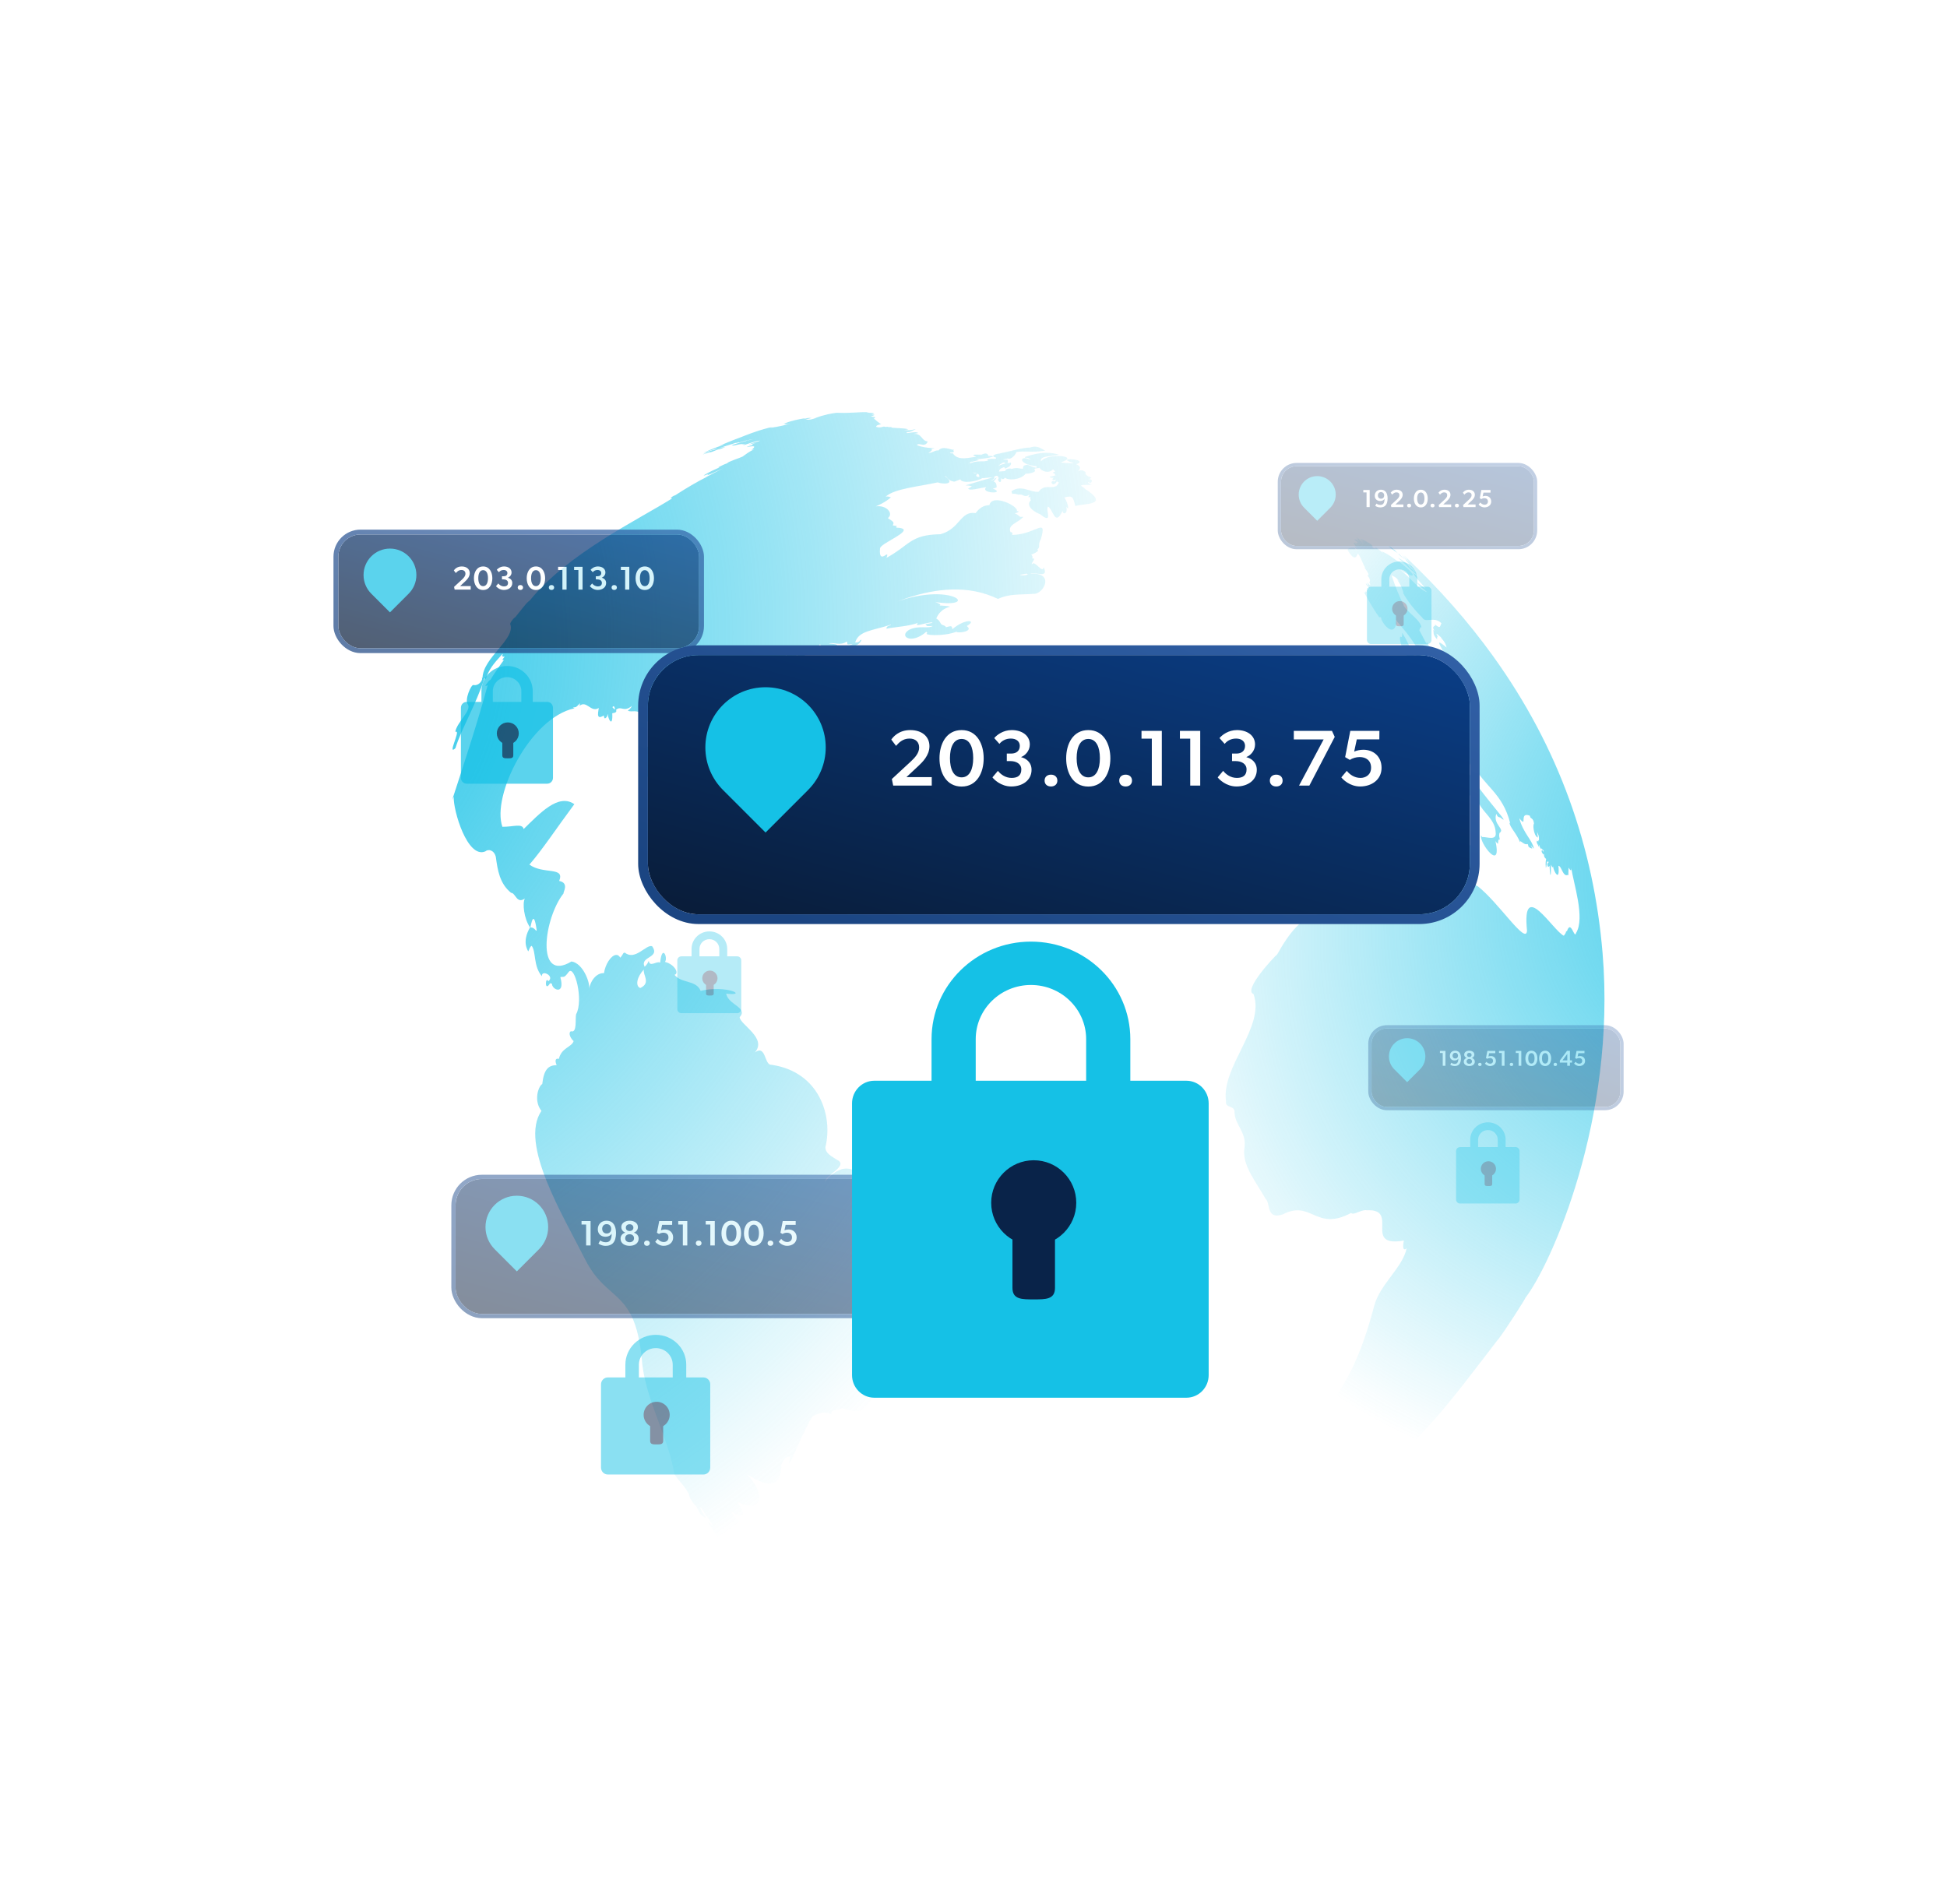 <svg width="589" height="576" viewBox="0 0 589 576" fill="none" xmlns="http://www.w3.org/2000/svg">
<g clip-path="url(#clip0_54738_243221)">
<path d="M287.581 377.032C282.44 370.862 277.545 365.3 266.9 363.031C265.149 361.166 265.398 364.995 265.105 361.092C265.545 360.616 265.567 356.244 263.149 358.765C260.241 354.798 256.055 349.994 249.558 357.455C249.74 355.621 256.818 352.609 253.262 350.93C251.337 349.698 249.684 348.89 249.697 347.051C252.033 337.659 247.876 324.227 233.34 322.136C231.204 322.313 231.758 315.899 228.37 318.404C232.144 314.062 223.987 310.077 223.751 307.757C226.431 304.792 220.263 304.04 219.681 300.621C226.523 301.43 219.983 297.913 211.951 299.763C210.586 296.416 206.081 297.584 204.057 294.917C205.551 294.534 204.098 291.739 201.156 291.014C202.158 289.826 200.3 285.383 199.702 291.251C198.716 290.617 196.551 292.747 196.281 290.756C195.94 291.022 196.364 291.132 195.022 292.492C193.429 289.322 199.895 289.876 197.271 286.265C195.481 285.659 192.154 290.731 189.047 288.223C188.361 288.266 188.728 288.495 187.645 289.741C187.29 289.113 186.847 288.864 186.363 288.912C184.874 288.982 183.051 291.815 182.72 294.422C181.153 294.274 178.946 295.677 178.201 299.168C178.624 297.491 176.41 291.397 172.889 290.884C161.937 297.479 164.529 277.761 170.495 270.28C170.257 270.021 172.319 267.148 169.161 266.524C170.981 262.084 164.408 264.652 160.155 261.587C164.174 256.946 168.418 250.467 173.745 243.3C168.868 239.876 163.171 246.238 158.412 250.82C157.994 249.011 155.367 250.171 151.981 250.142C148.658 240.744 160.388 217.14 173.824 214.277C173.639 214.213 173.464 214.168 173.304 214.102C174.341 213.758 173.94 214.386 175.511 212.699C175.424 213.015 175.399 212.867 175.338 213.529C177.458 211.765 178.781 215.706 181.123 214.197C181.164 214.782 180.03 218.211 182.644 216.45C182.745 216.673 182.679 217.884 183.489 217.008L183.388 217.021C183.733 216.654 183.561 217.129 183.855 215.977C183.925 217.578 185.425 220.345 185.224 215.844C184.933 215.69 186.892 215.861 186.358 214.769C187.891 213.364 188.666 215.644 191.118 213.589C191.023 213.784 190.936 214.336 189.914 214.976C191.151 215.731 192.671 214.228 194.674 216.591C191.492 222.637 202.048 211.774 196.269 225.658C195.569 225.987 193.303 228.926 194.913 229.242C194.833 229.386 193.103 230.472 194.507 230.27C190.715 242.079 201.754 231.672 202.742 222.426L202.723 222.406L203.099 222.543C206.639 210.912 221.822 211.927 228.399 207.849C229.441 208.277 231.136 207.552 231.011 205.654C231.371 206.204 235.24 203.666 232.83 203.276C234.711 201.702 235.984 198.592 240.059 197.013C238.152 198.155 236.554 198.677 236.124 201.258C235.707 201.504 234.948 201.165 234.631 202.752C234.605 202.848 234.59 202.962 234.578 203.092C236.081 201.562 239.408 202.308 241.271 197.564C241.791 197.975 240.532 199.506 241.316 199.253C241.283 199.284 241.277 199.306 241.267 199.342C242.865 198.293 246.061 197.659 248.106 194.844C248.021 196.562 257.643 195.219 250.743 194.679C252.283 194.189 254.066 195.526 256.195 194.079C256.672 194.998 255.584 195.086 257.936 194.862C257.488 195.163 256.927 195.254 256.427 195.446C256.482 195.54 259.591 196.103 260.625 193.569C259.84 193.585 260.404 194.425 258.704 194.377C259.749 190.83 263.848 190.839 269.509 188.987C269.697 189.335 268.004 189.171 268.207 190.232C269.049 189.915 272.843 189.649 275.643 189.038C276.43 188.864 277.133 188.669 277.686 188.435C276.465 189.881 279.032 188.587 282.109 188.237C281.8 188.535 282.109 188.473 279.96 188.844C280.674 189.581 280.115 189.459 282.183 189.382C280.714 190.347 278.097 189.092 275.09 190.508C271.707 192.464 275.633 195.184 280.25 191.116C280.338 191.178 280.197 191.102 280.56 191.551C278.929 192.135 285.227 192.708 289.38 191.11C289.323 191.67 294.818 191.153 292.468 189.401C295.822 187.461 291.832 187.118 288.099 190.368C287.932 189.474 288.112 189.206 286.182 189.752C286.006 189.565 286.123 189.437 285.367 189.146C284.306 188.989 284.739 188.007 283.235 187.105C283.617 186.251 284.057 185.539 284.734 184.943C285.368 184.352 286.185 183.895 287.39 183.531C287.122 183.383 285.31 183.211 284.264 183.176C284.751 182.822 284.213 182.682 282.995 182.153C296.67 184.186 288.156 176.03 271.325 182.035C279.459 178.904 289.268 176.736 298.584 179.849C299.685 180.214 300.789 180.658 301.893 181.189C305.393 179.602 308.212 179.98 312.587 179.668C314.539 179.86 316.853 177.013 316.066 175.131C315.672 174.116 314.376 173.401 311.695 173.578C313.168 172.89 317.433 175.21 315.712 171.591C315.509 173.797 312.957 169.308 312.265 170.695C311.613 170.526 313.79 168.792 312.238 168.94C312.374 168.362 312.558 168.606 311.971 167.761C312.418 167.759 314.924 166.45 313.752 166.342C314.93 165.341 313.78 164.979 314.905 163.051C316.789 156.235 313.491 161.676 306.232 161.845C306.08 161.806 306.629 160.996 305.71 161.001C304.628 158.776 308.025 158.178 309.533 156.397L309.543 156.36C307.979 156.465 309.077 156.341 306.949 155.253C307.344 155.355 308.996 154.635 307.594 154.625C308.377 153.262 300.1 149.152 299.311 152.828C298.043 152.892 296.683 153.169 295.127 155.245C290.503 154.461 290.429 160.047 284.478 161.627C275.307 161.78 275.33 164.872 268.168 168.775C269.418 165.573 265.73 171.394 266.221 165.915C266.237 165.565 266.822 165.064 267.65 164.507C267.971 164.315 268.291 164.099 268.641 163.891C271.727 162.039 276.069 159.845 271.23 159.635C271.18 159.582 271.137 159.532 271.067 159.49C271.164 159.374 271.248 159.277 271.331 159.181C271.062 159.127 271.103 159.066 270.085 158.959C270.454 158.008 270.567 158.037 268.591 156.753C270.39 155.417 268.311 152.743 264.962 153.196C265.713 152.856 267.687 152.062 269.513 150.481C268.764 150.223 268.65 150.194 267.968 150.221C270.672 147.814 277.824 147.239 283.673 145.94C285.048 146.517 289.51 146.684 285.764 143.987C286.52 144.042 286.763 145.396 288.255 145.61C288.734 145.876 288.979 145.578 290.503 145.029C291.038 146.357 295.477 145.723 297.16 144.656C298.224 144.657 298.48 144.464 300.262 144.454C298.15 145.071 295.122 145.89 292.108 146.832C292.806 146.895 293.498 146.917 294.051 147.179C294.041 147.215 293.526 147.373 292.867 147.848C293.462 148.577 296.25 147.656 298.394 147.362C296.217 149.332 304.594 149.524 300.358 147.809C300.489 147.686 300.731 147.867 301.533 147.406C301.433 147.12 301.582 145.994 300.642 145.694C301.018 144.981 300.982 145.405 301.52 144.513C300.991 144.517 300.714 145.374 299.668 145.457C300.154 145.166 300.312 145.27 300.906 144.59C300.85 144.559 300.902 144.605 300.63 144.416C300.985 144.248 300.991 143.754 301.968 144.07C301.893 144.193 301.717 144.596 302.419 144.581C301.099 144.774 302.992 147.242 302.859 144.696C303.218 144.805 303.15 145.346 304.104 144.539C304.834 145.366 308.646 145.325 310.331 143.283C310.798 143.443 313.904 142.904 312.941 142.126C312.911 141.559 313.551 141.773 314.504 141.556C314.783 142.163 315.9 142.792 316.995 142.738C317.037 142.733 317.066 142.717 317.104 142.727C317.647 142.671 318.163 142.451 318.578 141.976C318.881 142.291 318.622 142.169 319.241 142.605C319.022 142.721 317.89 143.144 318.959 143.185C318.928 143.296 318.954 143.263 319.267 143.541C319.234 143.572 319.225 143.546 318.958 143.776C319.122 143.858 318.943 143.772 319.569 143.856C318.964 143.958 315.762 144.41 318.874 144.58C318.061 144.787 318.232 145.784 319.597 144.989C319.486 145.157 319.434 145.049 319.079 145.689C317.194 144.9 318.434 148.111 319.87 145.414C319.88 145.613 319.638 145.81 320.321 145.925C319.229 148.908 316.308 145.811 314.179 148.785C311.715 149.059 309.048 146.516 305.997 148.621C306.41 150.153 306.008 148.875 308.169 149.696C309.415 149.241 309.864 150.79 311.406 149.648C311.491 149.93 310.464 150.765 311.788 150.322C311.679 150.805 311.552 150.442 311.844 151.383C310.62 152.435 311.39 154.233 314.752 155.642C318.684 158.782 316.238 154.265 317.026 153.265C318.58 153.928 319.109 159.624 321.461 154.495C321.387 155.878 323.199 155.522 322.547 153.298C323.873 155.083 322.612 150.976 321.941 150.526C324.34 149.897 324.572 150.115 325.314 153.103C327.469 152.238 336.263 153.097 328.156 147.842C327.836 147.444 328.186 147.794 326.975 146.945C327.773 146.498 328.554 146.843 330.151 146.62C330.353 146.476 328.878 146.289 329.199 145.774C330.263 146.862 330.95 144.67 329.284 145.025C329.537 144.933 329.878 144.786 330.134 144.537C330.153 144.322 329.035 144.37 328.279 143.284C329.116 143.226 327.318 141.53 326.115 142.682C326.248 142.26 327.656 141.398 325.626 140.453C329.997 138.833 318.2 138.201 324.882 140.118C324.159 140.151 321.053 140.076 321.019 139.847C326.971 137.968 317.023 136.849 314.897 139.603C314.448 137.762 318.237 138.156 320.326 137.565C318.29 136.878 314.833 136.516 310.041 138.279C310.224 138.94 310.657 137.903 311.805 139.154C308.445 137.415 307.652 140.429 313.527 141.066C313.906 141.778 313.194 141.593 310.765 140.569C310.653 140.737 309.302 140.543 309.514 141.771C308.448 141.927 307.774 141.28 306.034 141.875C305.889 141.578 303.797 141.829 304.212 142.473C303.911 142.536 303.011 142.617 302.179 142.661C302.458 142.001 302.36 141.858 303.734 141.325C303.75 141.471 304.028 141.377 304.076 141.791C304.658 141.447 306.019 141.107 305.847 139.968C305.04 140.153 304.254 139.972 302.022 140.935C302.282 140.672 303.988 139.289 304.017 140.21C304.672 139.986 305.046 140.398 304.832 139.114C304.393 138.937 304.598 139.227 303.465 139.035C303.719 138.762 304.087 139.078 304.851 138.663C305.52 139.269 307.133 137.87 307.482 136.756C310.03 136.323 312.168 137.02 316.201 136.328C315.07 135.892 313.985 134.587 311.677 135.389C309.146 135.464 305.853 136.506 302.389 137.196C302.423 137.221 302.484 137.237 302.522 137.247C301.862 137.138 298.978 137.932 301.429 138.467C301.463 138.491 301.105 138.524 301.353 138.801C300.311 138.869 300.276 138.702 298.65 138.973C298.712 139.131 298.883 139.246 299.006 139.301C297.218 139.923 295.844 139.134 293.529 140.194C293.533 140.092 293.548 140.183 293.482 139.922C293.299 140.055 293.097 140.199 292.879 140.34C293.081 140.14 293.214 140.009 294.619 139.13C294.289 139.383 293.91 139.639 293.557 139.886C293.749 139.778 294.814 139.48 296.161 139.192C296.039 139.105 295.961 139.18 295.417 138.857C296.258 139.076 303.351 137.95 298.98 137.925C298.818 136.954 297.853 136.979 296.315 137.902C296.496 137.776 296.698 137.631 296.896 137.502C296.109 137.675 293.014 137.21 295.308 138.223C293.539 138.275 289.879 139.678 288.235 137.134C288.174 137.118 287.561 137.281 287.331 136.938C287.342 136.839 289.066 137.153 288.392 136.182C288.449 136.213 288.544 136.222 288.617 136.044C287.896 136.274 285.144 134.654 283.859 136.335C283.146 135.977 281.731 137.247 280.776 136.999C281.154 136.955 282.467 136.053 281.664 135.844C284.664 135.332 280.166 135.943 277.395 134.656C277.914 133.72 279.845 135.608 280.662 133.56C278.688 133.386 279.041 131.14 276.377 131.258C276.62 131.203 276.878 131.152 277.778 131.008C276.972 130.311 274.37 131.351 274.21 130.9C275.056 130.427 274.375 131.274 277.02 129.843C276.226 129.896 275.931 130.316 273.503 130.079C273.637 130.035 273.764 130.107 274.802 129.905C273.742 129.511 272.109 129.599 269.514 129.381C269.552 129.391 269.698 129.39 269.796 129.242C269.346 129.164 269.762 129.217 268.694 129.231C268.962 128.907 267.799 129.298 267.665 129.106C267.18 128.862 266.491 129.651 265.027 129.129C265.191 128.597 265.478 128.671 266.606 128.295C266.038 128.203 264.398 126.588 264.417 126.695L264.27 126.696C264.34 126.502 264.401 126.809 264.797 126.259C264.047 125.946 264.843 126.388 263.323 125.891C263.912 125.966 265.469 125.299 263.726 125.461C263.899 125.364 265.097 125.085 263.667 125.146C265.863 124.725 262.983 125.126 262.198 124.702C260.137 124.607 257.614 125.038 253.141 124.884C252.009 124.984 249.203 125.467 246.542 126.516C246.557 126.52 246.643 126.503 246.815 126.469C246.107 126.679 244.833 127.206 243.723 126.87C245.192 126.583 243.937 126.832 245.489 126.479C245.165 126.473 244.952 126.276 243.256 126.71C243.277 126.636 243.241 126.706 243.48 126.547C241.715 126.821 239.716 127.176 236.998 128.194C237.42 128.138 237.027 128.178 238.082 128.121C237.961 128.208 237.705 128.165 237.188 128.479C237.527 128.426 237.392 128.415 239.017 128.207C239.055 128.217 239.084 128.2 239.126 128.196C239.084 128.2 239.04 128.213 238.996 128.225C237.072 128.693 235.85 129.03 232.979 129.457C233.033 129.408 233.262 129.373 233.821 129.14C233.497 129.198 233.086 129.304 232.751 129.398L232.761 129.361C230.291 130.042 229.127 130.314 224.388 132.154C224.573 132.1 224.79 132.022 224.971 131.983C224.722 132.06 224.492 132.157 224.246 132.227C222.614 132.811 220.912 133.503 218.398 134.55C218.327 134.571 218.258 134.616 218.143 134.649C218.005 134.708 217.832 134.805 217.625 134.908C218.097 134.756 217.969 134.778 219.229 134.333C219.325 134.279 219.44 134.246 219.545 134.218C219.382 134.279 219.405 134.284 219.229 134.333C219.118 134.383 218.88 134.479 218.424 134.659C218.634 134.635 218.428 134.645 219.07 134.528C218.21 134.816 215.311 135.787 212.806 137.003L213.122 136.888C213.122 136.888 213.137 136.892 213.001 136.975C213.608 136.778 214.179 136.415 216.804 135.703L216.796 135.819C216.656 135.885 216.474 135.956 215.609 136.266C215.65 136.175 215.594 136.262 215.85 136.069C215.045 136.396 214.397 136.448 212.581 137.495C212.686 137.468 212.935 137.391 213.59 137.104C213.586 137.119 213.606 137.108 213.463 137.213L213.457 137.235L213.478 137.217C213.583 137.189 214.052 137.051 214.637 136.786C214.627 136.822 214.66 136.791 214.591 136.892C215.231 136.782 215.639 136.628 217.281 135.945L217.227 135.994C217.456 135.99 218.383 135.72 219.394 135.234C218.68 135.379 218.645 135.213 216.732 135.991C218.201 135.263 220.282 134.756 222.489 133.999L222.504 134.003C222.59 133.986 222.817 134.045 223.612 133.755C223.581 133.81 223.623 133.774 223.5 133.868C223.802 133.891 224.766 133.488 226.161 133.173C226.08 133.231 225.983 133.23 225.697 133.383C226.101 133.331 226.001 133.163 227.916 132.818C226.468 133.237 224.059 133.753 221.395 134.667C221.894 135.151 223.711 134.104 224.851 134.416C225.093 134.361 225.395 134.297 225.619 134.222C225.27 134.367 225.556 134.245 224.788 134.643C225.686 134.656 226.966 133.784 229.908 133.281C229.047 133.868 228.921 133.442 226.477 134.468C227.25 134.315 226.715 134.428 228.7 133.975C228.293 134.184 228.568 133.925 227.442 134.475C227.559 134.489 227.479 134.484 227.788 134.486C227.277 134.865 227.415 134.57 225.925 135.23C225.817 135.415 229.833 134.167 227.339 136.109L228.158 135.967C226.97 136.415 226.16 137.055 224.682 138.112L224.605 138.155C224.575 138.265 219.514 139.942 220.143 140.105C219.584 140.338 219.561 140.214 217.345 141.355C217.481 141.453 217.347 141.497 217.758 141.36C216.339 141.999 215.051 142.515 212.844 143.831C213.486 143.801 212.976 143.881 214.365 143.352C214.312 143.456 214.271 143.312 213.983 143.765C215.064 143.408 216.135 142.914 218.723 141.689C217.835 142.167 215.382 143.435 213.5 144.395L213.816 144.28C211.094 145.636 207.832 147.536 204.224 149.866C203.971 149.958 203.829 149.882 202.859 150.661L203.336 150.785C193.007 157.274 171.75 167.452 160.383 181.545C159.13 182.668 160.099 181.455 156.04 186.534C155.872 186.845 155.343 186.849 154.439 188.417C154.423 188.476 154.443 188.402 154.337 188.784C156.093 193.303 146.097 198.941 145.973 205.09C145.865 205.038 145.739 204.966 145.629 204.922C146.407 205.281 145.055 207.646 143.209 207.245C142.509 207.103 140.53 211.675 141.487 213.034C142.83 214.902 138.278 218.357 137.724 221.417C137.724 221.417 137.772 221.391 137.907 221.284L137.917 221.452L138.042 221.382C139.127 221.365 135.266 228.754 137.776 226.344C139.511 220.653 144.107 212.958 146.534 205.235L146.959 205.401C147.932 202.528 149.043 201.093 152.003 197.846C152.332 197.892 151.29 198.81 152.68 198.66C152.651 198.707 151.351 200.149 152.502 199.598C152.068 200.138 149.717 203.385 148.376 205.651C147.885 205.957 147.842 206.024 146.773 207.455C147.039 207.461 147.009 207.571 147.523 207.327C144.477 218.495 141.099 228.805 136.778 242.059C136.936 241.722 137.107 241.397 137.258 241.058C137.076 245.183 141.402 259.912 146.822 257.58C147.721 256.767 149.482 257.185 149.985 259.213C150.54 263.199 151.118 267.309 154.614 270.115C155.974 270.13 156.306 273.601 158.776 271.834C157.998 273.238 158.49 277.893 160.339 280.577C159.399 282.215 158.181 285.064 159.802 287.839C160.164 287.263 160.185 286.513 160.838 286.147C162.237 287.959 161.281 292.301 163.949 295.372C163.688 293.202 167.952 295.286 165.883 296.866C164.958 295.099 164.678 300.49 166.42 297.423C166.496 297.38 166.396 297.653 166.988 297.57C166.807 299.342 171.103 301.371 169.511 295.612C170.657 295.374 170.55 296.055 172.05 294.035C173.841 291.847 176.595 302.656 174.294 306.837C173.928 308.104 174.705 312.668 172.707 311.992C171.755 312.555 172.716 314.309 173.538 314.979C172.892 316.874 169.844 316.972 169.072 320.353C168.123 320.083 167.735 320.754 168.4 322.257C165.808 322.261 164.512 323.688 164.046 327.96C162.8 328.707 161.401 333.092 163.796 336.091C156.972 346.002 170.411 367.869 176.957 380.915C179.311 385.62 181.877 388.09 184.302 390.247C188.779 394.236 192.8 397.171 194.166 411.24C194.313 413.381 194.684 415.508 195.185 417.662C197.444 427.295 202.577 436.871 203.985 445.969C205.512 448.262 206.778 449.087 208.45 452.057L208.413 452.047C208.566 453.197 209.456 454.617 210.976 456.083C210.926 456.03 210.79 455.932 210.618 455.911C211.311 456.429 211.348 458.439 213.494 459.256C213.196 458.131 213.193 459.021 211.693 456.017C212.733 456.248 213.134 458.47 214.498 459.533C214.48 459.685 215.208 460.725 215.671 461.782C215.151 461.371 215.741 461.761 214.05 460.33C214.825 461.523 215.866 463.455 217.501 465.501C217.501 465.501 217.378 465.272 217.338 465.065C217.487 465.261 217.996 465.945 218.535 465.376L218.467 465.036C218.815 465.48 219.298 465.787 220.032 466.922C219.972 466.907 219.966 466.811 219.101 466.444C219.147 466.511 219.063 466.434 219.466 466.972C219.451 466.968 219.41 466.942 219.331 466.874C220.112 469.219 224.019 471.422 226.138 473.657C226.139 473.595 226.148 473.621 226.157 473.442C226.157 473.442 226.197 473.531 226.609 473.953C226.604 473.912 226.635 473.944 226.48 473.683C226.637 473.763 226.529 473.712 226.898 473.934L226.921 473.939L226.925 473.925C227.002 474.087 227.247 474.024 227.646 474.49C227.494 474.451 227.586 474.412 227.052 474.257C227.117 474.258 227.249 474.662 227.594 474.736C227.69 474.683 228.289 475.248 228.335 475.023C228.358 475.029 228.406 475.207 228.667 475.291L228.671 475.276C228.785 475.305 228.683 475.381 229.36 475.809C229.349 475.791 229.359 475.754 229.376 475.695C229.475 475.776 229.416 475.784 229.786 475.975L229.768 475.892C229.728 475.802 230.01 476.191 230.565 476.476L230.822 476.661L230.798 476.6L231.105 476.814C231.105 476.814 231.082 476.808 231.096 476.756C231.19 476.859 231.082 476.808 231.468 476.971C231.571 477.037 231.518 477.023 231.824 477.181C231.824 477.181 231.779 477.107 231.728 476.999C232.149 477.266 231.914 477.205 232.764 477.685C232.758 477.621 232.79 477.653 232.687 477.524C233.296 477.997 234.197 478.349 235.152 478.802L234.834 478.483C235.004 478.543 235.417 479.107 235.854 479.142C235.747 478.941 235.844 479.178 235.241 478.628C235.294 478.642 235.497 478.876 235.505 478.555C235.57 478.611 235.752 478.776 235.799 478.458C230.262 475.162 224.264 467.801 224.506 461.904C224.129 461.562 223.576 461.418 223.276 460.947C226.495 461.405 223.793 461.719 221.194 457.312C221.697 457.639 222.889 458.35 223.761 458.514C224.931 458.779 225.526 458.122 223.085 454.378C231.433 458.468 231.214 451.12 225.961 446.118C228.442 447.338 236.365 453.112 236.36 443.08C236.961 442.465 237.023 440.623 239.101 440.627C236.981 448.65 243.146 432.191 245.877 428.452C246.38 428.425 248.792 426.398 251.469 427.936C251.64 426.437 251.444 427 254.931 426.048C258.857 427.21 261.713 428.046 263.9 422.717C269.743 419.149 265.63 406.263 274.506 401.916C291.682 393.489 298.868 381.475 287.514 377.038L287.581 377.032ZM310.244 173.627C310.758 173.327 310.496 173.834 311.111 173.812C310.497 173.976 309.138 174.308 308.543 173.877C309.131 173.834 309.672 173.699 310.244 173.627ZM294.482 142.945C294.766 143.034 295.201 143.076 295.562 143.241C295.997 143.37 296.319 143.674 296.243 144.331C295.687 144.344 294.817 144.024 295.697 143.339C295.646 143.287 295.622 143.257 295.562 143.241C295.372 143.192 295.013 143.374 294.194 142.87L294.482 142.945ZM185.286 213.916C185.678 213.38 185.925 213.806 186.09 214.621C185.803 214.483 185.864 214.704 185.244 213.921L185.286 213.916ZM162.34 281.506C162.118 281.929 161.811 280.542 160.451 280.583C160.598 280.141 161.414 274.456 162.367 281.498L162.348 281.508L162.34 281.506ZM194.786 293.344C194.39 294.926 197.019 297.372 193.693 298.917C192.063 298.321 192.751 295.389 194.786 293.344ZM309.565 156.428C309.504 156.649 309.636 156.463 309.565 156.428V156.428Z" fill="url(#paint0_radial_54738_243221)"/>
<path d="M421.817 166.409C421.876 166.439 421.89 166.443 421.876 166.439L421.805 166.398C421.805 166.398 421.812 166.4 421.819 166.402L421.817 166.409Z" fill="url(#paint1_linear_54738_243221)"/>
<path d="M451.735 198.58C444.254 188.17 435.422 178.108 425.166 168.431C424.794 168.098 424.375 167.73 423.813 167.271C424.153 167.634 423.949 167.361 424.752 168.103C424.796 168.178 424.894 168.258 425.05 168.416L424.915 168.326C425.181 168.608 424.964 168.379 425.596 168.99L425.46 168.901C425.575 169.009 425.43 169.066 426.227 169.831C425.71 169.643 425.409 169.085 424.212 168.083C424.521 168.557 424.502 168.481 425.345 169.368C425.303 169.318 425.216 169.256 425.114 169.191C425.525 169.872 425.174 169.348 426.198 170.597L426.063 170.562C426.365 171.058 427.242 171.741 428.298 173.045C428.275 173.04 428.125 173.001 427.788 172.773C427.255 172.154 426.95 172.297 425.997 171.082C426.008 171.101 426.062 171.138 426.159 171.163C425.782 170.648 424.435 169.466 422.974 168.776C423.789 169.679 424.477 169.974 426.161 171.732C426.15 171.713 426.105 171.702 426.067 171.692C427.588 173.116 427.597 172.795 429.114 174.517C428.058 173.671 429.049 174.461 427.451 173.317C428.03 174.634 429.926 176.375 431.154 177.897C431.097 178.159 427.663 175.14 429.123 176.864L429.086 176.854C429.276 177.321 430.081 177.685 431.747 179.162C429.06 178.236 426.849 174.892 423.542 172.339C427.696 175.109 429.772 174.947 423.1 169.818C423.094 169.84 423.131 169.85 423.169 170.002C421.708 169.169 420.648 167.966 418.06 166.829C418.125 166.941 418.008 166.871 418.462 167.343C417.929 167.009 417.261 166.301 416.016 165.469C416.077 165.682 416.021 165.509 416.288 165.933C415.95 165.704 415.385 166.262 415.104 165.172L415.239 165.206C414.672 164.421 414.109 164.34 412.604 163.378C412.643 163.467 412.679 163.539 412.724 163.606C412.508 163.433 412.148 163.198 411.599 162.923C411.585 162.975 411.928 163.126 412.533 164.118C412.138 163.78 412.446 163.914 411.417 163.058C412.001 163.897 412.352 164.419 412.472 164.623C411.906 164.036 412.563 164.583 410.776 162.736C410.789 162.834 410.761 162.732 410.87 163.06C410.768 162.994 410.708 162.979 410.353 162.73C410.688 163.195 410.515 162.953 411.265 163.8C411.082 163.651 411.28 163.804 410.77 163.476C410.77 163.476 410.744 163.509 410.77 163.618C410.672 163.396 410.333 163.088 409.701 163.249C409.75 163.42 410.128 163.532 410.983 164.233C410.865 164.14 410.652 163.983 410.445 164.292C410.283 164.211 410.38 164.236 409.993 163.956C410.206 164.286 410.149 164.059 410.827 165.164C409.852 163.801 408.598 163.661 410.76 165.975C410.129 165.419 408.929 164.574 410.7 166.536C410.635 166.48 410.502 166.383 410.103 166.059L410.33 166.536C410.185 166.538 410.022 165.628 409.329 165.64C408.863 165.639 407.251 165.865 407.841 166.71C408.312 167.407 409.925 170.22 410.733 167.476C411.617 168.278 411.953 170.03 413.058 171.876C412.966 171.773 413.031 171.829 412.744 171.622C412.816 171.995 413.813 172.851 414.048 173.961C413.988 173.945 413.981 173.825 413.744 173.67L414.012 174.172L413.541 174.107C414.098 174.352 414.791 175.777 414.237 176.093C414.331 176.417 414.271 176.259 414.538 176.967C414.067 176.846 414.518 177.041 413.645 176.257C413.594 176.583 413.733 176.318 413.924 177.125C413.795 177.068 413.764 176.981 413.188 176.455C413.319 177.222 413.653 176.89 414.394 178.429C414.167 178.292 414.344 178.377 413.516 177.809C413.67 178.204 413.503 177.94 414.006 178.724C413.919 178.805 413.847 178.431 413.459 178.584C413.474 178.588 413.416 178.739 413.506 179.133C413.41 179.045 413.448 179.055 413.167 178.825C413.151 178.939 413.24 178.765 412.969 179.445C412.835 179.292 412.965 179.404 412.527 179.016C412.772 179.434 413.037 179.92 413.343 180.433C414.418 182.358 415.776 184.789 417.35 186.882C417.366 186.823 417.345 186.897 417.45 186.608C417.526 186.682 417.521 186.642 417.948 187.067C417.229 187.025 421.352 193.717 422.475 188.504C422.404 188.186 422.313 187.792 422.194 187.501C424.403 190.135 425.909 191.61 428.751 196.111L428.557 195.998C428.523 196.266 428.503 196.624 428.553 196.873C426.926 195.201 428.876 200.05 430.484 200.786C431.247 199.726 430.023 199.91 429.958 197.991C430.851 198.615 432.582 200.432 431.287 197.061C432.02 197.052 431.4 197.027 432.605 197.399C432.598 197.279 432.696 197.304 432.45 196.807C432.499 196.859 432.628 196.971 432.839 197.222C432.772 197.032 432.522 195.689 431.589 194.203C431.587 194.439 431.627 194.726 431.666 194.933C430.746 193.403 430.796 193.281 429.327 190.585C429.588 190.454 429.338 190.603 429.716 189.769C429.855 189.789 429.813 189.652 430.034 189.866C429.743 188.182 428.128 186.954 426.519 185.39C425.813 184.727 425.133 184.001 424.562 183.144L424.681 183.151C423.366 180.651 422.052 177.315 420.968 174.046C421.765 174.527 421.96 174.261 423.477 175.984C423.172 175.78 423.477 175.984 422.686 175.339C423.407 176.661 423.817 176.86 424.571 179.358C424.496 179.339 424.523 179.385 424.399 179.314C425.567 181.476 427.585 184.219 430.278 186.874C430.321 186.949 430.357 187.021 430.401 187.064C430.678 187.451 431.071 187.567 431.545 187.594C432.767 187.647 434.493 186.961 436.057 188.57C435.836 188.931 435.782 189.351 435.621 189.555C435.452 189.811 435.122 189.758 434.135 188.953C434.136 189.095 434.113 189.263 434.091 189.399C433.914 189.314 433.727 189.408 433.518 189.923C433.594 190.227 433.811 190.598 433.963 190.858C433.849 190.75 433.707 190.626 433.576 190.522C433.854 191.619 433.26 191.79 434.789 193.469C434.783 193.404 434.587 192.817 434.925 192.612C434.828 192.327 434.635 191.985 434.49 191.727C435.177 192.085 434.607 191.741 435.875 192.776C435.875 192.776 435.852 192.715 435.814 192.564C436.099 193.552 437.08 193.717 437.623 195.908C432.334 191.514 438.02 197.872 437.898 200.974C438.227 203.9 438.384 199.812 433.704 202.819C433.212 202.14 433.382 202.452 431.986 200.729C431.879 200.764 432.142 201.029 431.694 201.254C431.825 201.445 430.711 201.38 430.68 202.122C428.023 200.573 426.906 195.701 424.239 191.521C424.048 191.117 424.505 193.381 423.615 192.576C423.105 193.535 424.447 197.746 426.772 199.621C426.648 200.638 427.883 200.616 427.582 202.433C427.216 202.22 425.985 200.855 426.147 202.656C425.349 202.468 423.958 201.614 424.106 203.664L424.025 203.525C423.97 203.866 424.782 207.586 421.792 208.114C422.234 208.858 420.512 209.79 420.631 212.204C419.358 212.651 418.86 211.474 417.268 210.308C416.235 210.24 420.745 214.75 416.796 213.801C416.289 213.229 416.695 213.215 413.741 212.954C412.305 214.038 415.214 215.637 417.587 217.453C417.587 217.453 417.651 217.453 417.882 217.347C417.888 217.467 425.318 229.813 419.326 229.507C416.391 229.607 411.445 225.482 407.947 227.308C407.828 230.11 407.1 239.276 407.952 244.947C407.979 246.746 405.814 249.142 411.517 248.245C416.06 253.869 411.427 252.523 422.37 252.377C423.178 251.93 422.449 250.29 425.015 250.215C424.055 248.682 426.415 247.74 426.482 246.266C423.846 243.925 426.225 239.531 430.725 237.252C429.044 232.876 430.769 232.047 436.451 234.12C437.953 226.148 441.137 237.429 441.71 236.384C442.461 237.373 443.01 238.88 444.411 239.87C444.586 241.051 445.931 242.012 447.596 243.347C448.713 245.78 452.337 248.035 452.459 251.783C452.883 254.512 449.76 253.135 448.36 253.234C448.262 253.066 448.349 253.215 448.072 252.742C447.352 254.798 454.525 264.301 452.387 254.361C452.388 254.416 452.659 254.967 453.123 255.26C453.304 255.046 453.084 254.54 453.432 253.927C453.474 253.922 453.395 253.917 453.63 254.08C453.844 253.661 453.307 253.2 453.628 251.996C455.421 250.869 451.604 249.417 452.622 246.3C452.942 246.304 452.645 247.135 453.844 247.324C458.965 251.4 442.919 235.076 441.914 228.631C443.348 227.61 442.899 228.726 444.709 231.352L444.783 230.858C444.705 231.138 446.238 232.715 445.647 231.301C448.957 237.942 454.564 239.822 456.871 249.103C456.815 249.072 456.942 249.137 456.608 248.893C456.851 250.407 458.647 251.934 459.869 254.851C459.858 254.833 459.844 254.742 459.916 254.54C460.007 254.445 460.416 254.849 460.906 255.133C461.304 255.377 461.761 255.549 462.117 255.341C462.559 255.912 461.855 256.189 463.558 256.76C463.499 256.626 463.585 256.806 463.111 255.69C463.327 255.92 463.236 255.959 464.04 256.757C463.584 254.202 460.703 251.932 459.61 247.548C462.282 250.853 459.315 245.365 462.83 246.803C462.866 247.965 463.891 247.115 464.064 249.306C463.72 248.957 463.757 252.636 465.191 253.422C465.254 252.768 465.046 252.651 465.011 251.687C465.112 252.186 465.718 252.744 465.54 254.325C465.518 254.319 465.549 254.208 465.443 254.158C465.447 254.198 465.364 254.153 465.376 254.598C465.376 254.598 465.24 254.508 464.903 254.335C464.96 255.423 464.652 254.373 465.529 256.2C465.55 256.126 465.591 255.979 465.496 255.458C465.777 255.83 465.524 256.017 466.239 256.934C466.239 256.934 466.227 256.892 466.288 256.671C466.6 256.79 466.532 257.175 467.169 257.339C467.094 257.32 467.015 257.315 466.903 257.286L466.999 257.745C466.999 257.745 466.73 257.502 466.443 257.066C466.557 257.316 465.976 257.498 466.922 258.538C466.955 258.562 466.856 258.427 467.027 258.391C467.214 258.439 466.831 259.233 467.745 259.87C467.663 260.306 467.469 260.912 467.646 262.543C467.882 261.933 467.721 262.563 467.988 260.666C468.025 260.675 468.027 260.755 468.449 260.682L468.446 261.036L468.348 260.956C468.376 261.057 467.769 261.36 468.32 262.259C469.132 262.112 468.528 261.002 469.005 264.715C469.319 264.598 469.05 263.037 469.212 261.596C469.328 261.901 469.208 261.61 469.636 262.462L469.835 262.095C469.851 263.33 471.973 267.307 471.448 261.956C472.373 261.893 472.794 265.379 474.251 264.703C474.307 264.733 474.274 264.764 474.451 264.793C474.489 264.227 474.463 263.289 474.516 262.466C474.727 262.86 475.46 264.058 475.352 262.578C475.952 267.143 479.618 277.704 476.779 282.279C476.285 284.331 475.234 277.937 474.006 281.805C473.952 281.767 473.997 281.779 473.862 281.689C473.638 281.687 474.004 281.986 473.082 283.099C469.857 281.656 460.318 265.376 461.945 281.553C461.745 286.166 453.381 273.004 446.936 268.037C444.924 267.939 447.168 260.93 446.034 255.975C444.523 255.809 442.42 254.749 439.378 255.145C438.69 255.939 438.584 252.794 437.925 254.772C437.807 255.539 436.303 254.001 436.167 255.947C433.518 250.185 424.131 259.135 420.685 256.444C417.602 259.228 414.811 249.382 413.328 256.199C412.832 258.77 409.89 259.902 406.473 262.356C402.996 265.197 407.266 272.567 398.424 276.763C394.013 277.376 390.05 282.097 386.4 288.705C385.185 289.72 376.015 299.616 379.21 300.735C382.775 310.796 369.448 322.547 370.879 333.15C370.587 335.482 373.61 334.205 373.469 336.6C373.627 340.507 377.286 342.637 376.443 347.48C375.741 352.595 379.876 357.412 382.859 362.699C384.392 363.85 382.877 369.057 387.996 367.434C396.797 362.84 397.977 372.731 408.746 366.962C409.369 367.832 411.933 365.814 413.513 366.164C423.546 365.659 412.096 377.504 424.694 375.321C424.586 375.79 423.966 378.922 425.528 377.673C424.338 383.5 417.489 388.491 415.749 394.99C410.922 413.087 405.578 423.941 389.441 439.249C378.335 449.778 366.068 468.264 347.74 476.404C347.987 476.467 347.74 476.404 348.488 476.256C348.194 476.3 348.312 476.653 347.501 477.171C347.912 477.221 347.908 477.236 348.031 477.228C348.16 477.198 348.442 477.136 349.398 476.963C349.383 477.015 349.412 476.967 349.24 477.096C349.689 477.156 349.72 477.101 350.009 477.017C350.293 476.948 350.827 476.848 352.329 476.815C352.407 477.167 352.141 477.201 353.196 476.959C353.225 477.084 353.046 476.92 353.074 477.338C353.39 477.3 353.134 477.353 354.489 477.045L354.562 477.301C361.413 476.201 379.538 469.019 385.533 465.04C385.529 465.055 385.576 464.972 385.444 465.017C392.55 461.859 397.869 459.206 405.966 452.081L405.956 452.118C425.701 442.676 439.006 423.58 453.123 405.308L453.123 405.363C455.171 402.811 461.659 392.629 461.477 392.621C469.13 382.754 489.005 338.59 484.805 288.338C482.14 256.458 471.664 226.269 451.706 198.541L451.735 198.58ZM467.426 257.397C467.463 257.406 467.523 257.422 467.58 257.42C467.532 257.448 467.516 257.42 467.426 257.397Z" fill="url(#paint2_radial_54738_243221)"/>
<path d="M422.961 167.48C423.332 167.83 423.687 168.183 424.058 168.532C424.426 168.864 424.763 169.165 425.107 169.467C424.603 168.926 424.246 168.699 424.204 168.617C423.325 167.74 423.136 167.605 422.961 167.48Z" fill="url(#paint3_linear_54738_243221)"/>
<path d="M421.824 166.415C421.767 166.385 421.67 166.328 421.517 166.209C421.671 166.352 421.511 166.231 421.981 166.662C421.558 166.323 421.369 166.044 420.098 165.178C420.442 165.481 421.041 166.031 422.492 167.151L422.5 167.121C422.725 167.33 422.828 167.396 422.937 167.471C422.557 167.12 422.205 166.759 421.818 166.406L421.824 166.415Z" fill="url(#paint4_linear_54738_243221)"/>
<g opacity="0.32">
<path d="M204.898 290.564C204.898 289.886 205.44 289.336 206.107 289.336H223.032C223.7 289.336 224.241 289.886 224.241 290.564V305.301C224.241 305.979 223.7 306.529 223.032 306.529H206.107C205.44 306.529 204.898 305.979 204.898 305.301V290.564Z" fill="#15C1E6"/>
<path fill-rule="evenodd" clip-rule="evenodd" d="M209.211 287.081C209.211 284.159 211.624 281.789 214.601 281.789C217.578 281.789 219.992 284.159 219.992 287.081V292.196C219.992 292.845 219.456 293.372 218.794 293.372C218.132 293.372 217.596 292.845 217.596 292.196V287.081C217.596 285.458 216.255 284.141 214.601 284.141C212.947 284.141 211.607 285.458 211.607 287.081V293.55C211.607 294.2 211.07 294.726 210.409 294.726C209.747 294.726 209.211 294.2 209.211 293.55V287.081Z" fill="#15C1E6"/>
<path d="M212.445 295.955C212.445 294.681 213.478 293.648 214.752 293.648C216.026 293.648 217.059 294.681 217.059 295.955C217.059 297.229 216.026 298.262 214.752 298.262C213.478 298.262 212.445 297.229 212.445 295.955Z" fill="#092349"/>
<path d="M213.598 295.956C213.598 295.319 214.114 294.803 214.751 294.803C215.388 294.803 215.905 295.319 215.905 295.956V300.57C215.905 301.207 215.388 301.196 214.751 301.196C214.114 301.196 213.598 301.207 213.598 300.57V295.956Z" fill="#092349"/>
</g>
<g opacity="0.5">
<g filter="url(#filter0_dd_54738_243221)">
<rect x="133.973" y="352.848" width="129.501" height="40.843" rx="7.969" fill="url(#paint5_linear_54738_243221)"/>
<rect x="133.334" y="352.209" width="130.778" height="42.119" rx="8.608" stroke="url(#paint6_linear_54738_243221)" stroke-width="1.277"/>
</g>
<path fill-rule="evenodd" clip-rule="evenodd" d="M149.648 377.944C147.931 376.228 146.869 373.857 146.869 371.238C146.869 366.001 151.115 361.756 156.352 361.756C161.589 361.756 165.834 366.001 165.834 371.238C165.834 373.857 164.772 376.228 163.056 377.944L163.057 377.945L156.352 384.651L149.647 377.945L149.648 377.944Z" fill="#15C1E6"/>
<path d="M177.313 370.47H175.923V369.423H178.66V376.799H177.313V370.47ZM181.569 375.281C181.932 375.548 182.499 375.837 183.226 375.837C183.771 375.837 184.199 375.719 184.509 375.345C184.861 374.928 185.043 374.19 185.043 373.218C184.829 373.624 184.263 374.169 183.119 374.169C181.964 374.169 180.842 373.41 180.842 371.903C180.842 370.47 181.847 369.316 183.482 369.316C184.733 369.316 185.385 369.925 185.727 370.449C186.037 370.909 186.358 371.817 186.358 373.015C186.358 374.329 186.069 375.388 185.503 376.029C185.011 376.606 184.22 376.927 183.269 376.927C182.029 376.927 181.302 376.435 181.045 376.232L181.569 375.281ZM184.893 371.764C184.893 371.026 184.412 370.353 183.525 370.353C182.638 370.353 182.168 371.026 182.168 371.764C182.168 372.501 182.638 373.186 183.525 373.186C184.412 373.186 184.893 372.587 184.893 371.764ZM190.468 376.916C188.971 376.916 187.731 376.168 187.731 374.736C187.731 373.848 188.298 373.186 189.142 372.94V372.908C188.608 372.705 187.956 372.159 187.956 371.251C187.956 369.989 189.142 369.316 190.468 369.316C191.793 369.316 192.98 369.989 192.98 371.251C192.98 372.159 192.328 372.705 191.793 372.908V372.94C192.638 373.186 193.204 373.848 193.204 374.736C193.204 376.168 191.964 376.916 190.468 376.916ZM190.468 372.437C191.13 372.437 191.612 372.063 191.612 371.422C191.612 370.791 191.13 370.385 190.468 370.385C189.805 370.385 189.324 370.791 189.324 371.422C189.324 372.063 189.805 372.437 190.468 372.437ZM190.468 375.826C191.195 375.826 191.804 375.398 191.804 374.629C191.804 373.859 191.227 373.41 190.468 373.41C189.709 373.41 189.131 373.859 189.131 374.629C189.131 375.398 189.741 375.826 190.468 375.826ZM195.711 376.916C195.197 376.916 194.845 376.617 194.845 376.125C194.845 375.623 195.197 375.324 195.711 375.324C196.202 375.324 196.566 375.623 196.566 376.125C196.566 376.617 196.202 376.916 195.711 376.916ZM200.804 375.762C201.446 375.762 202.226 375.388 202.226 374.383C202.226 373.389 201.52 372.95 200.687 372.95C200.195 372.95 199.703 373.111 199.361 373.335L198.73 372.961L199.425 369.423H203.348L203.338 370.567H200.302L199.949 372.213C200.302 372.063 200.74 371.967 201.189 371.967C202.536 371.967 203.637 372.854 203.637 374.404C203.637 376.018 202.279 376.916 200.751 376.916C199.35 376.916 198.399 375.944 198.217 375.687L198.955 374.81C199.329 375.281 199.96 375.762 200.804 375.762ZM206.571 370.47H205.181V369.423H207.918V376.799H206.571V370.47ZM211.361 376.916C210.848 376.916 210.495 376.617 210.495 376.125C210.495 375.623 210.848 375.324 211.361 375.324C211.853 375.324 212.216 375.623 212.216 376.125C212.216 376.617 211.853 376.916 211.361 376.916ZM214.885 370.47H213.495V369.423H216.232V376.799H214.885V370.47ZM218.254 373.121C218.254 371.187 219.173 369.316 221.236 369.316C223.299 369.316 224.208 371.187 224.208 373.121C224.208 375.056 223.299 376.927 221.236 376.927C219.162 376.927 218.254 375.056 218.254 373.121ZM222.797 373.1C222.797 371.593 222.305 370.513 221.236 370.513C220.167 370.513 219.665 371.593 219.665 373.1C219.665 374.597 220.167 375.687 221.236 375.687C222.305 375.687 222.797 374.597 222.797 373.1ZM225.057 373.121C225.057 371.187 225.977 369.316 228.04 369.316C230.103 369.316 231.012 371.187 231.012 373.121C231.012 375.056 230.103 376.927 228.04 376.927C225.966 376.927 225.057 375.056 225.057 373.121ZM229.6 373.1C229.6 371.593 229.109 370.513 228.04 370.513C226.971 370.513 226.468 371.593 226.468 373.1C226.468 374.597 226.971 375.687 228.04 375.687C229.109 375.687 229.6 374.597 229.6 373.1ZM233.074 376.916C232.561 376.916 232.208 376.617 232.208 376.125C232.208 375.623 232.561 375.324 233.074 375.324C233.566 375.324 233.929 375.623 233.929 376.125C233.929 376.617 233.566 376.916 233.074 376.916ZM238.167 375.762C238.809 375.762 239.589 375.388 239.589 374.383C239.589 373.389 238.884 372.95 238.05 372.95C237.558 372.95 237.066 373.111 236.724 373.335L236.093 372.961L236.788 369.423H240.712L240.701 370.567H237.665L237.312 372.213C237.665 372.063 238.103 371.967 238.552 371.967C239.899 371.967 241 372.854 241 374.404C241 376.018 239.643 376.916 238.114 376.916C236.713 376.916 235.762 375.944 235.58 375.687L236.318 374.81C236.692 375.281 237.323 375.762 238.167 375.762Z" fill="white"/>
<path d="M181.816 418.83C181.816 417.672 182.741 416.732 183.882 416.732H212.795C213.936 416.732 214.86 417.672 214.86 418.83V444.007C214.86 445.166 213.936 446.105 212.795 446.105H183.882C182.741 446.105 181.816 445.166 181.816 444.007V418.83Z" fill="#15C1E6"/>
<path fill-rule="evenodd" clip-rule="evenodd" d="M189.184 412.883C189.184 407.89 193.307 403.842 198.392 403.842C203.478 403.842 207.601 407.89 207.601 412.883V421.62C207.601 422.73 206.685 423.629 205.555 423.629C204.425 423.629 203.508 422.73 203.508 421.62V412.883C203.508 410.109 201.218 407.86 198.392 407.86C195.567 407.86 193.276 410.109 193.276 412.883V423.934C193.276 425.043 192.36 425.943 191.23 425.943C190.1 425.943 189.184 425.043 189.184 423.934V412.883Z" fill="#15C1E6"/>
<path d="M194.711 428.043C194.711 425.866 196.475 424.102 198.652 424.102C200.829 424.102 202.593 425.866 202.593 428.043C202.593 430.219 200.829 431.984 198.652 431.984C196.475 431.984 194.711 430.219 194.711 428.043Z" fill="#092349"/>
<path d="M196.68 428.043C196.68 426.955 197.562 426.072 198.65 426.072C199.739 426.072 200.621 426.955 200.621 428.043V435.925C200.621 437.013 199.739 436.994 198.65 436.994C197.562 436.994 196.68 437.013 196.68 435.925V428.043Z" fill="#092349"/>
</g>
<g opacity="0.3">
<g filter="url(#filter1_dd_54738_243221)">
<rect x="412.68" y="308.922" width="75.271" height="23.739" rx="4.632" fill="url(#paint7_linear_54738_243221)"/>
<rect x="412.185" y="308.427" width="76.26" height="24.729" rx="5.127" stroke="url(#paint8_linear_54738_243221)" stroke-width="0.99"/>
</g>
<path fill-rule="evenodd" clip-rule="evenodd" d="M421.791 323.509C420.793 322.511 420.176 321.133 420.176 319.611C420.176 316.567 422.644 314.099 425.688 314.099C428.731 314.099 431.199 316.567 431.199 319.611C431.199 321.133 430.582 322.511 429.584 323.509L429.585 323.509L425.688 327.407L421.79 323.509L421.791 323.509Z" fill="#15C1E6"/>
<path d="M436.448 318.583H435.599V317.944H437.271V322.449H436.448V318.583ZM439.047 321.522C439.269 321.685 439.616 321.862 440.06 321.862C440.393 321.862 440.654 321.79 440.843 321.561C441.059 321.306 441.17 320.856 441.17 320.262C441.039 320.51 440.693 320.843 439.994 320.843C439.289 320.843 438.603 320.379 438.603 319.458C438.603 318.583 439.217 317.878 440.216 317.878C440.98 317.878 441.379 318.25 441.588 318.57C441.777 318.851 441.973 319.406 441.973 320.138C441.973 320.941 441.797 321.587 441.45 321.979C441.15 322.332 440.667 322.528 440.086 322.528C439.328 322.528 438.884 322.227 438.727 322.103L439.047 321.522ZM441.078 319.374C441.078 318.923 440.784 318.512 440.242 318.512C439.7 318.512 439.413 318.923 439.413 319.374C439.413 319.824 439.7 320.242 440.242 320.242C440.784 320.242 441.078 319.876 441.078 319.374ZM444.483 322.521C443.569 322.521 442.812 322.064 442.812 321.189C442.812 320.647 443.158 320.242 443.674 320.092V320.072C443.347 319.948 442.949 319.615 442.949 319.06C442.949 318.29 443.674 317.878 444.483 317.878C445.293 317.878 446.018 318.29 446.018 319.06C446.018 319.615 445.619 319.948 445.293 320.072V320.092C445.809 320.242 446.155 320.647 446.155 321.189C446.155 322.064 445.397 322.521 444.483 322.521ZM444.483 319.785C444.888 319.785 445.182 319.556 445.182 319.165C445.182 318.779 444.888 318.531 444.483 318.531C444.078 318.531 443.785 318.779 443.785 319.165C443.785 319.556 444.078 319.785 444.483 319.785ZM444.483 321.855C444.927 321.855 445.3 321.594 445.3 321.124C445.3 320.653 444.947 320.379 444.483 320.379C444.02 320.379 443.667 320.653 443.667 321.124C443.667 321.594 444.039 321.855 444.483 321.855ZM447.686 322.521C447.372 322.521 447.157 322.338 447.157 322.038C447.157 321.731 447.372 321.548 447.686 321.548C447.986 321.548 448.208 321.731 448.208 322.038C448.208 322.338 447.986 322.521 447.686 322.521ZM450.797 321.816C451.189 321.816 451.666 321.587 451.666 320.973C451.666 320.366 451.235 320.098 450.725 320.098C450.425 320.098 450.125 320.196 449.916 320.333L449.53 320.105L449.955 317.944H452.351L452.345 318.642H450.49L450.275 319.648C450.49 319.556 450.758 319.498 451.032 319.498C451.855 319.498 452.528 320.04 452.528 320.986C452.528 321.973 451.698 322.521 450.765 322.521C449.909 322.521 449.328 321.927 449.217 321.77L449.668 321.235C449.896 321.522 450.281 321.816 450.797 321.816ZM454.32 318.583H453.471V317.944H455.143V322.449H454.32V318.583ZM457.246 322.521C456.933 322.521 456.717 322.338 456.717 322.038C456.717 321.731 456.933 321.548 457.246 321.548C457.546 321.548 457.768 321.731 457.768 322.038C457.768 322.338 457.546 322.521 457.246 322.521ZM459.399 318.583H458.55V317.944H460.221V322.449H459.399V318.583ZM461.456 320.203C461.456 319.021 462.018 317.878 463.278 317.878C464.538 317.878 465.094 319.021 465.094 320.203C465.094 321.385 464.538 322.528 463.278 322.528C462.011 322.528 461.456 321.385 461.456 320.203ZM464.232 320.19C464.232 319.269 463.931 318.61 463.278 318.61C462.625 318.61 462.318 319.269 462.318 320.19C462.318 321.104 462.625 321.77 463.278 321.77C463.931 321.77 464.232 321.104 464.232 320.19ZM465.612 320.203C465.612 319.021 466.174 317.878 467.434 317.878C468.694 317.878 469.25 319.021 469.25 320.203C469.25 321.385 468.694 322.528 467.434 322.528C466.167 322.528 465.612 321.385 465.612 320.203ZM468.388 320.19C468.388 319.269 468.087 318.61 467.434 318.61C466.781 318.61 466.474 319.269 466.474 320.19C466.474 321.104 466.781 321.77 467.434 321.77C468.087 321.77 468.388 321.104 468.388 320.19ZM470.509 322.521C470.196 322.521 469.98 322.338 469.98 322.038C469.98 321.731 470.196 321.548 470.509 321.548C470.81 321.548 471.032 321.731 471.032 322.038C471.032 322.338 470.81 322.521 470.509 322.521ZM474.11 321.483H471.877V320.849L474.052 317.924H474.927V320.797H475.554V321.483H474.927V322.449H474.11V321.483ZM474.13 320.81V318.858L472.68 320.81H474.13ZM477.777 321.816C478.168 321.816 478.645 321.587 478.645 320.973C478.645 320.366 478.214 320.098 477.705 320.098C477.404 320.098 477.104 320.196 476.895 320.333L476.51 320.105L476.934 317.944H479.331L479.324 318.642H477.47L477.254 319.648C477.47 319.556 477.737 319.498 478.012 319.498C478.834 319.498 479.507 320.04 479.507 320.986C479.507 321.973 478.678 322.521 477.744 322.521C476.889 322.521 476.307 321.927 476.196 321.77L476.647 321.235C476.875 321.522 477.261 321.816 477.777 321.816Z" fill="white"/>
<path d="M440.488 348.264C440.488 347.591 441.026 347.045 441.689 347.045H458.494C459.157 347.045 459.695 347.591 459.695 348.264V362.898C459.695 363.571 459.157 364.117 458.494 364.117H441.689C441.026 364.117 440.488 363.571 440.488 362.898V348.264Z" fill="#15C1E6"/>
<path fill-rule="evenodd" clip-rule="evenodd" d="M444.77 344.808C444.77 341.906 447.166 339.553 450.122 339.553C453.078 339.553 455.475 341.906 455.475 344.808V349.886C455.475 350.531 454.942 351.054 454.285 351.054C453.628 351.054 453.096 350.531 453.096 349.886V344.808C453.096 343.196 451.764 341.888 450.122 341.888C448.48 341.888 447.148 343.196 447.148 344.808V351.231C447.148 351.876 446.616 352.399 445.959 352.399C445.302 352.399 444.77 351.876 444.77 351.231V344.808Z" fill="#15C1E6"/>
<path d="M447.98 353.619C447.98 352.354 449.006 351.328 450.271 351.328C451.536 351.328 452.562 352.354 452.562 353.619C452.562 354.884 451.536 355.91 450.271 355.91C449.006 355.91 447.98 354.884 447.98 353.619Z" fill="#092349"/>
<path d="M449.125 353.618C449.125 352.985 449.638 352.473 450.27 352.473C450.903 352.473 451.416 352.985 451.416 353.618V358.199C451.416 358.832 450.903 358.821 450.27 358.821C449.638 358.821 449.125 358.832 449.125 358.199V353.618Z" fill="#092349"/>
</g>
<g opacity="0.3">
<g filter="url(#filter2_dd_54738_243221)">
<rect x="385.262" y="138.777" width="76.505" height="24.128" rx="4.708" fill="url(#paint9_linear_54738_243221)"/>
<rect x="384.767" y="138.283" width="77.494" height="25.118" rx="5.203" stroke="url(#paint10_linear_54738_243221)" stroke-width="0.99"/>
</g>
<path fill-rule="evenodd" clip-rule="evenodd" d="M394.52 153.605C393.506 152.591 392.879 151.19 392.879 149.643C392.879 146.549 395.387 144.041 398.48 144.041C401.574 144.041 404.082 146.549 404.082 149.643C404.082 151.19 403.455 152.591 402.441 153.605L402.442 153.605L398.481 157.566L394.519 153.605L394.52 153.605Z" fill="#15C1E6"/>
<path d="M413.403 148.971H412.425V148.234H414.352V153.428H413.403V148.971ZM416.4 152.359C416.656 152.547 417.055 152.75 417.567 152.75C417.951 152.75 418.252 152.667 418.47 152.404C418.719 152.11 418.847 151.591 418.847 150.906C418.696 151.192 418.297 151.576 417.492 151.576C416.679 151.576 415.888 151.041 415.888 149.98C415.888 148.971 416.596 148.158 417.748 148.158C418.628 148.158 419.088 148.587 419.329 148.956C419.547 149.28 419.773 149.92 419.773 150.763C419.773 151.689 419.569 152.434 419.17 152.886C418.824 153.292 418.267 153.518 417.597 153.518C416.724 153.518 416.212 153.172 416.031 153.029L416.4 152.359ZM418.741 149.882C418.741 149.363 418.403 148.889 417.778 148.889C417.153 148.889 416.822 149.363 416.822 149.882C416.822 150.402 417.153 150.883 417.778 150.883C418.403 150.883 418.741 150.462 418.741 149.882ZM420.764 152.803L422.563 151.139C422.977 150.755 423.353 150.326 423.353 149.814C423.353 149.295 423.022 148.964 422.435 148.964C421.78 148.964 421.411 149.378 421.163 149.656L420.711 149.062C420.877 148.821 421.411 148.158 422.51 148.158C423.617 148.158 424.332 148.768 424.332 149.686C424.332 150.575 423.632 151.23 423.308 151.538L422.149 152.622H424.55V153.428H420.892L420.764 152.803ZM426.285 153.511C425.924 153.511 425.675 153.3 425.675 152.953C425.675 152.6 425.924 152.389 426.285 152.389C426.631 152.389 426.887 152.6 426.887 152.953C426.887 153.3 426.631 153.511 426.285 153.511ZM427.723 150.838C427.723 149.476 428.37 148.158 429.823 148.158C431.276 148.158 431.915 149.476 431.915 150.838C431.915 152.201 431.276 153.518 429.823 153.518C428.362 153.518 427.723 152.201 427.723 150.838ZM430.922 150.823C430.922 149.762 430.576 149.001 429.823 149.001C429.07 149.001 428.716 149.762 428.716 150.823C428.716 151.877 429.07 152.645 429.823 152.645C430.576 152.645 430.922 151.877 430.922 150.823ZM433.368 153.511C433.006 153.511 432.758 153.3 432.758 152.953C432.758 152.6 433.006 152.389 433.368 152.389C433.714 152.389 433.97 152.6 433.97 152.953C433.97 153.3 433.714 153.511 433.368 153.511ZM435.223 152.803L437.022 151.139C437.436 150.755 437.813 150.326 437.813 149.814C437.813 149.295 437.481 148.964 436.894 148.964C436.239 148.964 435.87 149.378 435.622 149.656L435.17 149.062C435.336 148.821 435.87 148.158 436.97 148.158C438.076 148.158 438.791 148.768 438.791 149.686C438.791 150.575 438.091 151.23 437.767 151.538L436.608 152.622H439.01V153.428H435.351L435.223 152.803ZM440.744 153.511C440.383 153.511 440.135 153.3 440.135 152.953C440.135 152.6 440.383 152.389 440.744 152.389C441.091 152.389 441.346 152.6 441.346 152.953C441.346 153.3 441.091 153.511 440.744 153.511ZM442.6 152.803L444.399 151.139C444.813 150.755 445.189 150.326 445.189 149.814C445.189 149.295 444.858 148.964 444.271 148.964C443.616 148.964 443.247 149.378 442.999 149.656L442.547 149.062C442.713 148.821 443.247 148.158 444.346 148.158C445.453 148.158 446.168 148.768 446.168 149.686C446.168 150.575 445.468 151.23 445.144 151.538L443.985 152.622H446.386V153.428H442.728L442.6 152.803ZM449.122 152.698C449.574 152.698 450.123 152.434 450.123 151.726C450.123 151.026 449.626 150.718 449.039 150.718C448.693 150.718 448.347 150.831 448.106 150.989L447.662 150.725L448.151 148.234H450.914L450.906 149.039H448.768L448.52 150.198C448.768 150.093 449.077 150.025 449.393 150.025C450.342 150.025 451.117 150.65 451.117 151.742C451.117 152.878 450.161 153.511 449.084 153.511C448.098 153.511 447.428 152.826 447.3 152.645L447.82 152.028C448.083 152.359 448.527 152.698 449.122 152.698Z" fill="white"/>
<path d="M413.527 178.736C413.527 178.051 414.074 177.496 414.747 177.496H431.829C432.502 177.496 433.049 178.051 433.049 178.736V193.609C433.049 194.293 432.502 194.848 431.829 194.848H414.747C414.074 194.848 413.527 194.293 413.527 193.609V178.736Z" fill="#15C1E6"/>
<path fill-rule="evenodd" clip-rule="evenodd" d="M417.879 175.222C417.879 172.272 420.315 169.881 423.319 169.881C426.324 169.881 428.759 172.272 428.759 175.222V180.384C428.759 181.039 428.218 181.571 427.55 181.571C426.883 181.571 426.342 181.039 426.342 180.384V175.222C426.342 173.583 424.988 172.255 423.319 172.255C421.65 172.255 420.297 173.583 420.297 175.222V181.751C420.297 182.406 419.756 182.938 419.088 182.938C418.42 182.938 417.879 182.406 417.879 181.751V175.222Z" fill="#15C1E6"/>
<path d="M421.145 184.178C421.145 182.892 422.187 181.85 423.473 181.85C424.759 181.85 425.801 182.892 425.801 184.178C425.801 185.464 424.759 186.506 423.473 186.506C422.187 186.506 421.145 185.464 421.145 184.178Z" fill="#092349"/>
<path d="M422.309 184.178C422.309 183.535 422.83 183.014 423.473 183.014C424.116 183.014 424.637 183.535 424.637 184.178V188.834C424.637 189.477 424.116 189.466 423.473 189.466C422.83 189.466 422.309 189.477 422.309 188.834V184.178Z" fill="#092349"/>
</g>
<g opacity="0.7">
<g filter="url(#filter3_dd_54738_243221)">
<rect x="99.113" y="158.465" width="109.142" height="34.422" rx="6.716" fill="url(#paint11_linear_54738_243221)"/>
<rect x="98.378" y="157.729" width="110.613" height="35.893" rx="7.452" stroke="url(#paint12_linear_54738_243221)" stroke-width="1.471"/>
</g>
<path fill-rule="evenodd" clip-rule="evenodd" d="M112.323 179.616C110.876 178.17 109.981 176.171 109.981 173.964C109.981 169.55 113.559 165.972 117.973 165.972C122.386 165.972 125.964 169.55 125.964 173.964C125.964 176.171 125.069 178.169 123.623 179.616L123.624 179.617L117.973 185.268L112.322 179.617L112.323 179.616Z" fill="#15C1E6"/>
<path d="M137.366 177.549L139.756 175.339C140.306 174.829 140.806 174.259 140.806 173.579C140.806 172.889 140.366 172.449 139.586 172.449C138.716 172.449 138.226 172.999 137.896 173.369L137.296 172.579C137.516 172.259 138.226 171.379 139.686 171.379C141.156 171.379 142.106 172.189 142.106 173.409C142.106 174.589 141.176 175.459 140.746 175.869L139.206 177.309H142.396V178.379H137.536L137.366 177.549ZM143.37 174.939C143.37 173.129 144.23 171.379 146.16 171.379C148.091 171.379 148.941 173.129 148.941 174.939C148.941 176.749 148.091 178.499 146.16 178.499C144.22 178.499 143.37 176.749 143.37 174.939ZM147.621 174.919C147.621 173.509 147.161 172.499 146.16 172.499C145.16 172.499 144.69 173.509 144.69 174.919C144.69 176.319 145.16 177.339 146.16 177.339C147.161 177.339 147.621 176.319 147.621 174.919ZM153.675 174.799C154.235 174.929 154.975 175.399 154.975 176.389C154.975 177.709 153.825 178.489 152.415 178.489C151.105 178.489 150.215 177.579 150.045 177.339L150.735 176.519C151.085 176.959 151.675 177.409 152.465 177.409C153.255 177.409 153.685 177.069 153.685 176.339C153.685 175.619 153.025 175.289 152.315 175.289H151.855V174.339H152.415C153.055 174.339 153.495 173.999 153.495 173.369C153.495 172.819 153.065 172.449 152.365 172.449C151.745 172.449 151.255 172.709 150.925 173.119L150.275 172.389C150.595 171.999 151.385 171.379 152.475 171.379C153.755 171.379 154.755 172.049 154.755 173.199C154.755 174.029 154.125 174.609 153.675 174.769V174.799ZM157.429 178.489C156.949 178.489 156.619 178.209 156.619 177.749C156.619 177.279 156.949 176.999 157.429 176.999C157.889 176.999 158.229 177.279 158.229 177.749C158.229 178.209 157.889 178.489 157.429 178.489ZM159.339 174.939C159.339 173.129 160.199 171.379 162.129 171.379C164.059 171.379 164.909 173.129 164.909 174.939C164.909 176.749 164.059 178.499 162.129 178.499C160.189 178.499 159.339 176.749 159.339 174.939ZM163.589 174.919C163.589 173.509 163.129 172.499 162.129 172.499C161.129 172.499 160.659 173.509 160.659 174.919C160.659 176.319 161.129 177.339 162.129 177.339C163.129 177.339 163.589 176.319 163.589 174.919ZM166.838 178.489C166.358 178.489 166.028 178.209 166.028 177.749C166.028 177.279 166.358 176.999 166.838 176.999C167.298 176.999 167.638 177.279 167.638 177.749C167.638 178.209 167.298 178.489 166.838 178.489ZM170.135 172.459H168.835V171.479H171.395V178.379H170.135V172.459ZM174.976 172.459H173.676V171.479H176.236V178.379H174.976V172.459ZM182.067 174.799C182.627 174.929 183.367 175.399 183.367 176.389C183.367 177.709 182.217 178.489 180.807 178.489C179.497 178.489 178.607 177.579 178.437 177.339L179.127 176.519C179.477 176.959 180.067 177.409 180.857 177.409C181.647 177.409 182.077 177.069 182.077 176.339C182.077 175.619 181.417 175.289 180.707 175.289H180.247V174.339H180.807C181.447 174.339 181.887 173.999 181.887 173.369C181.887 172.819 181.457 172.449 180.757 172.449C180.137 172.449 179.647 172.709 179.317 173.119L178.667 172.389C178.987 171.999 179.777 171.379 180.867 171.379C182.147 171.379 183.147 172.049 183.147 173.199C183.147 174.029 182.517 174.609 182.067 174.769V174.799ZM185.821 178.489C185.341 178.489 185.011 178.209 185.011 177.749C185.011 177.279 185.341 176.999 185.821 176.999C186.281 176.999 186.621 177.279 186.621 177.749C186.621 178.209 186.281 178.489 185.821 178.489ZM189.118 172.459H187.818V171.479H190.378V178.379H189.118V172.459ZM192.269 174.939C192.269 173.129 193.129 171.379 195.059 171.379C196.989 171.379 197.839 173.129 197.839 174.939C197.839 176.749 196.989 178.499 195.059 178.499C193.119 178.499 192.269 176.749 192.269 174.939ZM196.519 174.919C196.519 173.509 196.059 172.499 195.059 172.499C194.059 172.499 193.589 173.509 193.589 174.919C193.589 176.319 194.059 177.339 195.059 177.339C196.059 177.339 196.519 176.319 196.519 174.919Z" fill="white"/>
<path d="M139.434 214.118C139.434 213.141 140.213 212.35 141.174 212.35H165.542C166.503 212.35 167.283 213.141 167.283 214.118V235.336C167.283 236.313 166.503 237.104 165.542 237.104H141.174C140.213 237.104 139.434 236.313 139.434 235.336V214.118Z" fill="#15C1E6"/>
<path fill-rule="evenodd" clip-rule="evenodd" d="M145.641 209.104C145.641 204.896 149.115 201.484 153.402 201.484C157.688 201.484 161.163 204.896 161.163 209.104V216.468C161.163 217.403 160.391 218.161 159.438 218.161C158.486 218.161 157.713 217.403 157.713 216.468V209.104C157.713 206.766 155.783 204.871 153.402 204.871C151.02 204.871 149.09 206.766 149.09 209.104V218.418C149.09 219.353 148.318 220.111 147.365 220.111C146.413 220.111 145.641 219.353 145.641 218.418V209.104Z" fill="#15C1E6"/>
<path d="M150.297 221.88C150.297 220.046 151.784 218.559 153.618 218.559C155.453 218.559 156.94 220.046 156.94 221.88C156.94 223.715 155.453 225.202 153.618 225.202C151.784 225.202 150.297 223.715 150.297 221.88Z" fill="#092349"/>
<path d="M151.957 221.879C151.957 220.962 152.701 220.219 153.618 220.219C154.535 220.219 155.279 220.962 155.279 221.879V228.522C155.279 229.44 154.535 229.423 153.618 229.423C152.701 229.423 151.957 229.44 151.957 228.522V221.879Z" fill="#092349"/>
</g>
<g filter="url(#filter4_dd_54738_243221)">
<rect x="188.625" y="190.814" width="248.65" height="78.421" rx="15.302" fill="url(#paint13_linear_54738_243221)"/>
<rect x="187.15" y="189.339" width="251.601" height="81.371" rx="16.777" stroke="url(#paint14_linear_54738_243221)" stroke-width="2.951"/>
</g>
<path fill-rule="evenodd" clip-rule="evenodd" d="M218.718 239.002C215.422 235.707 213.383 231.154 213.383 226.125C213.383 216.07 221.535 207.918 231.59 207.918C241.645 207.918 249.797 216.07 249.797 226.125C249.797 231.154 247.758 235.706 244.462 239.001L244.464 239.004L231.59 251.878L218.716 239.004L218.718 239.002Z" fill="#15C1E6"/>
<path d="M269.799 235.688L275.535 230.384C276.855 229.16 278.055 227.792 278.055 226.16C278.055 224.504 276.999 223.448 275.127 223.448C273.039 223.448 271.863 224.768 271.071 225.656L269.631 223.76C270.159 222.992 271.863 220.88 275.367 220.88C278.895 220.88 281.175 222.824 281.175 225.752C281.175 228.584 278.943 230.672 277.911 231.656L274.215 235.112H281.871V237.68H270.207L269.799 235.688ZM284.21 229.424C284.21 225.08 286.274 220.88 290.906 220.88C295.538 220.88 297.578 225.08 297.578 229.424C297.578 233.768 295.538 237.968 290.906 237.968C286.25 237.968 284.21 233.768 284.21 229.424ZM294.41 229.376C294.41 225.992 293.306 223.568 290.906 223.568C288.506 223.568 287.378 225.992 287.378 229.376C287.378 232.736 288.506 235.184 290.906 235.184C293.306 235.184 294.41 232.736 294.41 229.376ZM308.941 229.088C310.285 229.4 312.061 230.528 312.061 232.904C312.061 236.072 309.301 237.944 305.917 237.944C302.773 237.944 300.637 235.76 300.229 235.184L301.885 233.216C302.725 234.272 304.141 235.352 306.037 235.352C307.933 235.352 308.965 234.536 308.965 232.784C308.965 231.056 307.381 230.264 305.677 230.264H304.573V227.984H305.917C307.453 227.984 308.509 227.168 308.509 225.656C308.509 224.336 307.477 223.448 305.797 223.448C304.309 223.448 303.133 224.072 302.341 225.056L300.781 223.304C301.549 222.368 303.445 220.88 306.061 220.88C309.133 220.88 311.533 222.488 311.533 225.248C311.533 227.24 310.021 228.632 308.941 229.016V229.088ZM317.951 237.944C316.799 237.944 316.007 237.272 316.007 236.168C316.007 235.04 316.799 234.368 317.951 234.368C319.055 234.368 319.871 235.04 319.871 236.168C319.871 237.272 319.055 237.944 317.951 237.944ZM322.534 229.424C322.534 225.08 324.598 220.88 329.23 220.88C333.862 220.88 335.902 225.08 335.902 229.424C335.902 233.768 333.862 237.968 329.23 237.968C324.574 237.968 322.534 233.768 322.534 229.424ZM332.734 229.376C332.734 225.992 331.63 223.568 329.23 223.568C326.83 223.568 325.702 225.992 325.702 229.376C325.702 232.736 326.83 235.184 329.23 235.184C331.63 235.184 332.734 232.736 332.734 229.376ZM340.532 237.944C339.38 237.944 338.588 237.272 338.588 236.168C338.588 235.04 339.38 234.368 340.532 234.368C341.636 234.368 342.452 235.04 342.452 236.168C342.452 237.272 341.636 237.944 340.532 237.944ZM348.444 223.472H345.324V221.12H351.468V237.68H348.444V223.472ZM360.063 223.472H356.943V221.12H363.087V237.68H360.063V223.472ZM377.081 229.088C378.425 229.4 380.201 230.528 380.201 232.904C380.201 236.072 377.441 237.944 374.057 237.944C370.913 237.944 368.777 235.76 368.369 235.184L370.025 233.216C370.865 234.272 372.281 235.352 374.177 235.352C376.073 235.352 377.105 234.536 377.105 232.784C377.105 231.056 375.521 230.264 373.817 230.264H372.713V227.984H374.057C375.593 227.984 376.649 227.168 376.649 225.656C376.649 224.336 375.617 223.448 373.937 223.448C372.449 223.448 371.273 224.072 370.481 225.056L368.921 223.304C369.689 222.368 371.585 220.88 374.201 220.88C377.273 220.88 379.673 222.488 379.673 225.248C379.673 227.24 378.161 228.632 377.081 229.016V229.088ZM386.092 237.944C384.94 237.944 384.148 237.272 384.148 236.168C384.148 235.04 384.94 234.368 386.092 234.368C387.196 234.368 388.012 235.04 388.012 236.168C388.012 237.272 387.196 237.944 386.092 237.944ZM400.422 223.712H391.398V221.12H402.942L403.782 222.944L396.102 237.68H392.982L400.422 223.712ZM411.583 235.352C413.023 235.352 414.775 234.512 414.775 232.256C414.775 230.024 413.191 229.04 411.319 229.04C410.215 229.04 409.111 229.4 408.343 229.904L406.927 229.064L408.487 221.12H417.295L417.271 223.688H410.455L409.663 227.384C410.455 227.048 411.439 226.832 412.447 226.832C415.471 226.832 417.943 228.824 417.943 232.304C417.943 235.928 414.895 237.944 411.463 237.944C408.319 237.944 406.183 235.76 405.775 235.184L407.431 233.216C408.271 234.272 409.687 235.352 411.583 235.352Z" fill="white"/>
<path d="M257.754 333.819C257.754 330.036 260.773 326.969 264.497 326.969H358.9C362.624 326.969 365.643 330.036 365.643 333.819V416.02C365.643 419.803 362.624 422.87 358.9 422.87H264.497C260.773 422.87 257.754 419.803 257.754 416.02V333.819Z" fill="#15C1E6"/>
<path fill-rule="evenodd" clip-rule="evenodd" d="M281.809 314.399C281.809 298.096 295.27 284.879 311.875 284.879C328.481 284.879 341.942 298.096 341.942 314.399V342.925C341.942 346.548 338.951 349.485 335.261 349.485C331.571 349.485 328.579 346.548 328.579 342.925V314.399C328.579 305.342 321.101 297.999 311.875 297.999C302.65 297.999 295.172 305.342 295.172 314.399V350.479C295.172 354.102 292.18 357.039 288.49 357.039C284.8 357.039 281.809 354.102 281.809 350.479V314.399Z" fill="#15C1E6"/>
<path d="M299.852 363.895C299.852 356.788 305.613 351.027 312.719 351.027C319.826 351.027 325.587 356.788 325.587 363.895C325.587 371.002 319.826 376.763 312.719 376.763C305.613 376.763 299.852 371.002 299.852 363.895Z" fill="#092349"/>
<path d="M306.285 363.895C306.285 360.341 309.166 357.461 312.719 357.461C316.272 357.461 319.153 360.341 319.153 363.895V389.63C319.153 393.183 316.272 393.119 312.719 393.119C309.166 393.119 306.285 393.183 306.285 389.63V363.895Z" fill="#092349"/>
</g>
<defs>
<filter id="filter0_dd_54738_243221" x="127.316" y="346.191" width="148.96" height="60.302" filterUnits="userSpaceOnUse" color-interpolation-filters="sRGB">
<feFlood flood-opacity="0" result="BackgroundImageFix"/>
<feColorMatrix in="SourceAlpha" type="matrix" values="0 0 0 0 0 0 0 0 0 0 0 0 0 0 0 0 0 0 127 0" result="hardAlpha"/>
<feOffset dx="3.842" dy="3.842"/>
<feGaussianBlur stdDeviation="3.842"/>
<feColorMatrix type="matrix" values="0 0 0 0 0 0 0 0 0 0.297 0 0 0 0 0.859 0 0 0 0.08 0"/>
<feBlend mode="normal" in2="BackgroundImageFix" result="effect1_dropShadow_54738_243221"/>
<feColorMatrix in="SourceAlpha" type="matrix" values="0 0 0 0 0 0 0 0 0 0 0 0 0 0 0 0 0 0 127 0" result="hardAlpha"/>
<feOffset/>
<feGaussianBlur stdDeviation="2.69"/>
<feComposite in2="hardAlpha" operator="out"/>
<feColorMatrix type="matrix" values="0 0 0 0 0.035 0 0 0 0 0.105 0 0 0 0 0.212 0 0 0 0.07 0"/>
<feBlend mode="normal" in2="effect1_dropShadow_54738_243221" result="effect2_dropShadow_54738_243221"/>
<feBlend mode="normal" in="SourceGraphic" in2="effect2_dropShadow_54738_243221" result="shape"/>
</filter>
<filter id="filter1_dd_54738_243221" x="408.565" y="304.805" width="87.076" height="35.545" filterUnits="userSpaceOnUse" color-interpolation-filters="sRGB">
<feFlood flood-opacity="0" result="BackgroundImageFix"/>
<feColorMatrix in="SourceAlpha" type="matrix" values="0 0 0 0 0 0 0 0 0 0 0 0 0 0 0 0 0 0 127 0" result="hardAlpha"/>
<feOffset dx="2.233" dy="2.233"/>
<feGaussianBlur stdDeviation="2.233"/>
<feColorMatrix type="matrix" values="0 0 0 0 0 0 0 0 0 0.297 0 0 0 0 0.859 0 0 0 0.08 0"/>
<feBlend mode="normal" in2="BackgroundImageFix" result="effect1_dropShadow_54738_243221"/>
<feColorMatrix in="SourceAlpha" type="matrix" values="0 0 0 0 0 0 0 0 0 0 0 0 0 0 0 0 0 0 127 0" result="hardAlpha"/>
<feOffset/>
<feGaussianBlur stdDeviation="1.563"/>
<feComposite in2="hardAlpha" operator="out"/>
<feColorMatrix type="matrix" values="0 0 0 0 0.035 0 0 0 0 0.105 0 0 0 0 0.212 0 0 0 0.07 0"/>
<feBlend mode="normal" in2="effect1_dropShadow_54738_243221" result="effect2_dropShadow_54738_243221"/>
<feBlend mode="normal" in="SourceGraphic" in2="effect2_dropShadow_54738_243221" result="shape"/>
</filter>
<filter id="filter2_dd_54738_243221" x="381.096" y="134.609" width="88.472" height="36.095" filterUnits="userSpaceOnUse" color-interpolation-filters="sRGB">
<feFlood flood-opacity="0" result="BackgroundImageFix"/>
<feColorMatrix in="SourceAlpha" type="matrix" values="0 0 0 0 0 0 0 0 0 0 0 0 0 0 0 0 0 0 127 0" result="hardAlpha"/>
<feOffset dx="2.27" dy="2.27"/>
<feGaussianBlur stdDeviation="2.27"/>
<feColorMatrix type="matrix" values="0 0 0 0 0 0 0 0 0 0.297 0 0 0 0 0.859 0 0 0 0.08 0"/>
<feBlend mode="normal" in2="BackgroundImageFix" result="effect1_dropShadow_54738_243221"/>
<feColorMatrix in="SourceAlpha" type="matrix" values="0 0 0 0 0 0 0 0 0 0 0 0 0 0 0 0 0 0 127 0" result="hardAlpha"/>
<feOffset/>
<feGaussianBlur stdDeviation="1.589"/>
<feComposite in2="hardAlpha" operator="out"/>
<feColorMatrix type="matrix" values="0 0 0 0 0.035 0 0 0 0 0.105 0 0 0 0 0.212 0 0 0 0.07 0"/>
<feBlend mode="normal" in2="effect1_dropShadow_54738_243221" result="effect2_dropShadow_54738_243221"/>
<feBlend mode="normal" in="SourceGraphic" in2="effect2_dropShadow_54738_243221" result="shape"/>
</filter>
<filter id="filter3_dd_54738_243221" x="93.107" y="152.461" width="126.334" height="51.611" filterUnits="userSpaceOnUse" color-interpolation-filters="sRGB">
<feFlood flood-opacity="0" result="BackgroundImageFix"/>
<feColorMatrix in="SourceAlpha" type="matrix" values="0 0 0 0 0 0 0 0 0 0 0 0 0 0 0 0 0 0 127 0" result="hardAlpha"/>
<feOffset dx="3.238" dy="3.238"/>
<feGaussianBlur stdDeviation="3.238"/>
<feColorMatrix type="matrix" values="0 0 0 0 0 0 0 0 0 0.297 0 0 0 0 0.859 0 0 0 0.08 0"/>
<feBlend mode="normal" in2="BackgroundImageFix" result="effect1_dropShadow_54738_243221"/>
<feColorMatrix in="SourceAlpha" type="matrix" values="0 0 0 0 0 0 0 0 0 0 0 0 0 0 0 0 0 0 127 0" result="hardAlpha"/>
<feOffset/>
<feGaussianBlur stdDeviation="2.267"/>
<feComposite in2="hardAlpha" operator="out"/>
<feColorMatrix type="matrix" values="0 0 0 0 0.035 0 0 0 0 0.105 0 0 0 0 0.212 0 0 0 0.07 0"/>
<feBlend mode="normal" in2="effect1_dropShadow_54738_243221" result="effect2_dropShadow_54738_243221"/>
<feBlend mode="normal" in="SourceGraphic" in2="effect2_dropShadow_54738_243221" result="shape"/>
</filter>
<filter id="filter4_dd_54738_243221" x="175.348" y="177.535" width="287.01" height="116.782" filterUnits="userSpaceOnUse" color-interpolation-filters="sRGB">
<feFlood flood-opacity="0" result="BackgroundImageFix"/>
<feColorMatrix in="SourceAlpha" type="matrix" values="0 0 0 0 0 0 0 0 0 0 0 0 0 0 0 0 0 0 127 0" result="hardAlpha"/>
<feOffset dx="7.377" dy="7.377"/>
<feGaussianBlur stdDeviation="7.377"/>
<feColorMatrix type="matrix" values="0 0 0 0 0 0 0 0 0 0.297 0 0 0 0 0.859 0 0 0 0.08 0"/>
<feBlend mode="normal" in2="BackgroundImageFix" result="effect1_dropShadow_54738_243221"/>
<feColorMatrix in="SourceAlpha" type="matrix" values="0 0 0 0 0 0 0 0 0 0 0 0 0 0 0 0 0 0 127 0" result="hardAlpha"/>
<feOffset/>
<feGaussianBlur stdDeviation="5.164"/>
<feComposite in2="hardAlpha" operator="out"/>
<feColorMatrix type="matrix" values="0 0 0 0 0.035 0 0 0 0 0.105 0 0 0 0 0.212 0 0 0 0.07 0"/>
<feBlend mode="normal" in2="effect1_dropShadow_54738_243221" result="effect2_dropShadow_54738_243221"/>
<feBlend mode="normal" in="SourceGraphic" in2="effect2_dropShadow_54738_243221" result="shape"/>
</filter>
<radialGradient id="paint0_radial_54738_243221" cx="0" cy="0" r="1" gradientUnits="userSpaceOnUse" gradientTransform="translate(78.086 197.841) rotate(8.175) scale(320.838 362.981)">
<stop stop-color="#15C1E6"/>
<stop offset="0.87" stop-color="#15C1E6" stop-opacity="0"/>
</radialGradient>
<linearGradient id="paint1_linear_54738_243221" x1="421.868" y1="166.418" x2="421.861" y2="166.437" gradientUnits="userSpaceOnUse">
<stop stop-color="#15C1E6"/>
<stop offset="1" stop-color="#15C1E6" stop-opacity="0"/>
</linearGradient>
<radialGradient id="paint2_radial_54738_243221" cx="0" cy="0" r="1" gradientUnits="userSpaceOnUse" gradientTransform="translate(571.832 245.783) rotate(148.448) scale(248.956 186.905)">
<stop stop-color="#15C1E6"/>
<stop offset="1" stop-color="#15C1E6" stop-opacity="0"/>
</radialGradient>
<linearGradient id="paint3_linear_54738_243221" x1="424.874" y1="168.175" x2="424.334" y2="169.366" gradientUnits="userSpaceOnUse">
<stop stop-color="#15C1E6"/>
<stop offset="1" stop-color="#15C1E6" stop-opacity="0"/>
</linearGradient>
<linearGradient id="paint4_linear_54738_243221" x1="422.573" y1="166.035" x2="422.016" y2="167.352" gradientUnits="userSpaceOnUse">
<stop stop-color="#15C1E6"/>
<stop offset="1" stop-color="#15C1E6" stop-opacity="0"/>
</linearGradient>
<linearGradient id="paint5_linear_54738_243221" x1="271.131" y1="335.519" x2="247.054" y2="425.39" gradientUnits="userSpaceOnUse">
<stop stop-color="#0A479C"/>
<stop offset="1" stop-color="#091B36"/>
</linearGradient>
<linearGradient id="paint6_linear_54738_243221" x1="148.432" y1="391.467" x2="179.356" y2="317.929" gradientUnits="userSpaceOnUse">
<stop stop-color="#1B4582"/>
<stop offset="1" stop-color="#3160A6"/>
</linearGradient>
<linearGradient id="paint7_linear_54738_243221" x1="492.402" y1="298.85" x2="478.407" y2="351.086" gradientUnits="userSpaceOnUse">
<stop stop-color="#0A479C"/>
<stop offset="1" stop-color="#091B36"/>
</linearGradient>
<linearGradient id="paint8_linear_54738_243221" x1="421.084" y1="331.369" x2="439.058" y2="288.626" gradientUnits="userSpaceOnUse">
<stop stop-color="#1B4582"/>
<stop offset="1" stop-color="#3160A6"/>
</linearGradient>
<linearGradient id="paint9_linear_54738_243221" x1="466.29" y1="128.54" x2="452.066" y2="181.633" gradientUnits="userSpaceOnUse">
<stop stop-color="#0A479C"/>
<stop offset="1" stop-color="#091B36"/>
</linearGradient>
<linearGradient id="paint10_linear_54738_243221" x1="393.804" y1="161.593" x2="412.073" y2="118.148" gradientUnits="userSpaceOnUse">
<stop stop-color="#1B4582"/>
<stop offset="1" stop-color="#3160A6"/>
</linearGradient>
<linearGradient id="paint11_linear_54738_243221" x1="214.709" y1="143.86" x2="194.417" y2="219.602" gradientUnits="userSpaceOnUse">
<stop stop-color="#0A479C"/>
<stop offset="1" stop-color="#091B36"/>
</linearGradient>
<linearGradient id="paint12_linear_54738_243221" x1="111.299" y1="191.013" x2="137.362" y2="129.035" gradientUnits="userSpaceOnUse">
<stop stop-color="#1B4582"/>
<stop offset="1" stop-color="#3160A6"/>
</linearGradient>
<linearGradient id="paint13_linear_54738_243221" x1="451.979" y1="157.542" x2="405.749" y2="330.1" gradientUnits="userSpaceOnUse">
<stop stop-color="#0A479C"/>
<stop offset="1" stop-color="#091B36"/>
</linearGradient>
<linearGradient id="paint14_linear_54738_243221" x1="216.388" y1="264.967" x2="275.764" y2="123.768" gradientUnits="userSpaceOnUse">
<stop stop-color="#1B4582"/>
<stop offset="1" stop-color="#3160A6"/>
</linearGradient>
<clipPath id="clip0_54738_243221">
<rect width="508.759" height="380.423" fill="white" transform="translate(41 98)"/>
</clipPath>
</defs>
</svg>
